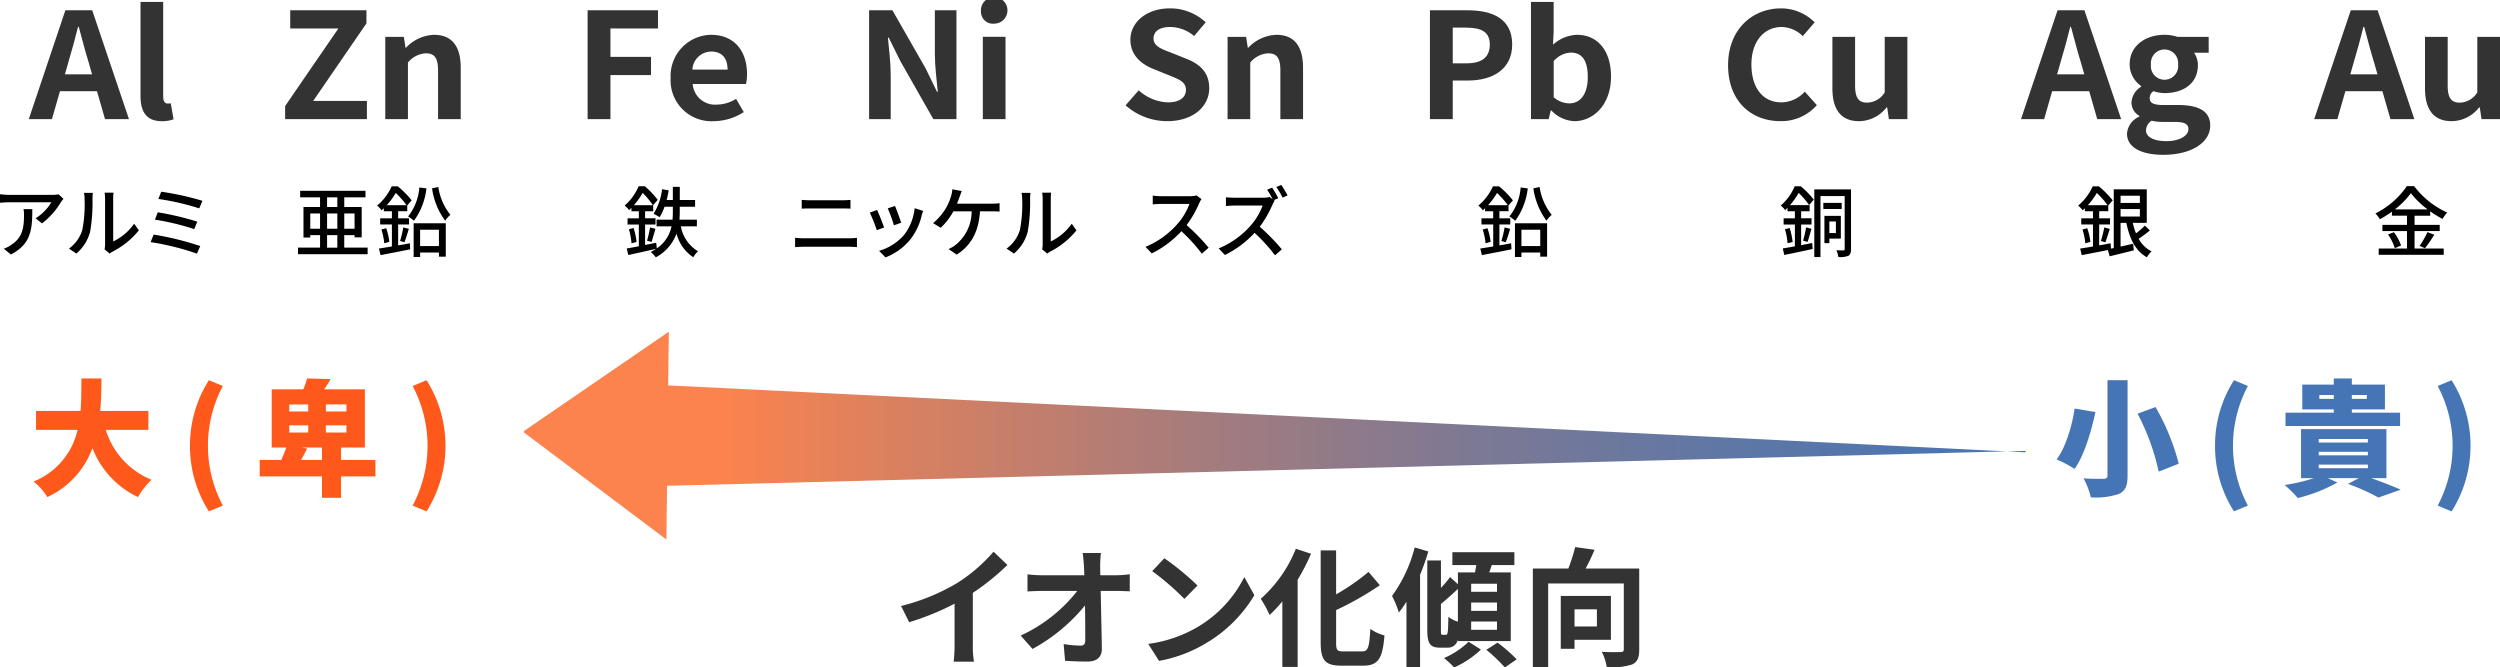 <svg xmlns="http://www.w3.org/2000/svg" xmlns:xlink="http://www.w3.org/1999/xlink" width="388.814" height="103.808" viewBox="0 0 388.814 103.808">
  <defs>
    <linearGradient id="linear-gradient" x1="0.128" y1="0.834" x2="1.053" y2="0.834" gradientUnits="objectBoundingBox">
      <stop offset="0" stop-color="#fc834d"/>
      <stop offset="0.096" stop-color="#e2815b"/>
      <stop offset="0.326" stop-color="#aa7c7a"/>
      <stop offset="0.539" stop-color="#7e7993"/>
      <stop offset="0.73" stop-color="#5f77a5"/>
      <stop offset="0.89" stop-color="#4b75b0"/>
      <stop offset="1" stop-color="#4575b4"/>
    </linearGradient>
  </defs>
  <g id="img-electroplating11" transform="translate(194.407 51.904)">
    <g id="Group_2835" data-name="Group 2835" transform="translate(-194.407 -51.904)">
      <g id="Group_2811" data-name="Group 2811" transform="translate(-0.595)">
        <path id="Path_12521" data-name="Path 12521" d="M44.939,16.492,53.22,4.432H45.731V1.6H57.588V3.632L49.307,15.693H57.66v2.832H44.939Z" fill="#333"/>
        <path id="Path_12522" data-name="Path 12522" d="M60.515,5.733H63.4l.264,1.691h.072A6.322,6.322,0,0,1,68.1,5.414c2.9,0,4.152,1.919,4.152,5.139v7.972H68.724V10.964c0-1.987-.576-2.672-1.9-2.672a3.837,3.837,0,0,0-2.784,1.439v8.794H60.515Z" fill="#333"/>
      </g>
      <g id="Group_2812" data-name="Group 2812" transform="translate(-0.595)">
        <path id="Path_12523" data-name="Path 12523" d="M10.761,1.6h4.176L20.65,18.525H16.929l-1.248-4.339H9.921L8.673,18.525h-3.6Zm-.072,9.96h4.224l-.528-1.851c-.552-1.759-1.032-3.7-1.536-5.528h-.12c-.456,1.851-.984,3.769-1.512,5.528Z" fill="#333"/>
        <path id="Path_12524" data-name="Path 12524" d="M22.448,14.939V.3h3.528V15.076c0,.777.361,1.028.7,1.028a2.121,2.121,0,0,0,.48-.045l.432,2.489a4.924,4.924,0,0,1-1.824.3C23.312,18.845,22.448,17.315,22.448,14.939Z" fill="#333"/>
      </g>
      <g id="Group_2813" data-name="Group 2813" transform="translate(-0.595)">
        <path id="Path_12525" data-name="Path 12525" d="M91.983,1.6h10.945V4.432H95.535V8.84h6.312v2.833H95.535v6.852H91.983Z" fill="#333"/>
        <path id="Path_12526" data-name="Path 12526" d="M104.895,12.129a6.4,6.4,0,0,1,6.264-6.715c3.7,0,5.617,2.581,5.617,6.1a6.023,6.023,0,0,1-.168,1.553h-8.281a3.473,3.473,0,0,0,3.72,3.2,5.741,5.741,0,0,0,3.025-.891l1.2,2.056a8.766,8.766,0,0,1-4.681,1.416A6.362,6.362,0,0,1,104.895,12.129Zm8.857-1.3c0-1.714-.817-2.81-2.545-2.81a2.96,2.96,0,0,0-2.928,2.81Z" fill="#333"/>
      </g>
      <g id="Group_2814" data-name="Group 2814" transform="translate(-0.595)">
        <path id="Path_12527" data-name="Path 12527" d="M135.762,1.6h3.625l5.16,9.023,1.777,3.655h.12c-.168-1.759-.456-4-.456-5.917V1.6h3.36V18.525h-3.6L140.611,9.48l-1.8-3.632h-.12c.168,1.827.432,3.952.432,5.893v6.784h-3.361Z" fill="#333"/>
        <path id="Path_12528" data-name="Path 12528" d="M153.162,1.828a2.064,2.064,0,1,1,2.064,1.85A1.855,1.855,0,0,1,153.162,1.828Zm.288,3.9h3.529V18.525H153.45Z" fill="#333"/>
      </g>
      <g id="Group_2815" data-name="Group 2815" transform="translate(-0.595)">
        <path id="Path_12529" data-name="Path 12529" d="M175.653,16.378l2.04-2.33a7.167,7.167,0,0,0,4.512,1.873c1.849,0,2.832-.754,2.832-1.941,0-1.256-1.08-1.645-2.664-2.285L180,10.736c-1.8-.708-3.6-2.079-3.6-4.546,0-2.763,2.544-4.888,6.144-4.888a8.094,8.094,0,0,1,5.569,2.17L186.31,5.6A5.831,5.831,0,0,0,182.541,4.2c-1.559,0-2.544.663-2.544,1.782,0,1.21,1.248,1.644,2.76,2.216l2.328.936c2.161.845,3.577,2.147,3.577,4.592,0,2.763-2.424,5.116-6.529,5.116A9.727,9.727,0,0,1,175.653,16.378Z" fill="#333"/>
        <path id="Path_12530" data-name="Path 12530" d="M191.517,5.733h2.88l.263,1.691h.073a6.318,6.318,0,0,1,4.368-2.01c2.9,0,4.152,1.919,4.152,5.139v7.972h-3.528V10.964c0-1.987-.575-2.672-1.9-2.672a3.835,3.835,0,0,0-2.784,1.439v8.794h-3.528Z" fill="#333"/>
      </g>
      <g id="Group_2816" data-name="Group 2816" transform="translate(-0.595)">
        <path id="Path_12531" data-name="Path 12531" d="M222.985,1.6h5.832c3.936,0,6.961,1.325,6.961,5.322,0,3.861-3.049,5.6-6.866,5.6h-2.376v6.007h-3.551Zm5.688,8.246c2.448,0,3.624-.982,3.624-2.924,0-1.964-1.3-2.627-3.744-2.627h-2.017V9.845Z" fill="#333"/>
        <path id="Path_12532" data-name="Path 12532" d="M241.872,17.178h-.1l-.313,1.347H238.7V.3h3.529V4.889l-.1,2.055a5.886,5.886,0,0,1,3.721-1.53c3.312,0,5.3,2.581,5.3,6.487,0,4.409-2.76,6.944-5.712,6.944A5.243,5.243,0,0,1,241.872,17.178Zm5.664-5.208c0-2.445-.815-3.792-2.664-3.792A3.767,3.767,0,0,0,242.233,9.5v5.62a3.763,3.763,0,0,0,2.424.959C246.288,16.081,247.536,14.756,247.536,11.97Z" fill="#333"/>
      </g>
      <g id="Group_2817" data-name="Group 2817" transform="translate(-0.595)">
        <path id="Path_12533" data-name="Path 12533" d="M269.356,10.142c0-5.573,3.768-8.84,8.257-8.84a7.419,7.419,0,0,1,5.209,2.17L280.973,5.62A4.783,4.783,0,0,0,277.685,4.2c-2.689,0-4.7,2.193-4.7,5.825,0,3.678,1.823,5.893,4.632,5.893a5,5,0,0,0,3.672-1.667l1.872,2.1a7.341,7.341,0,0,1-5.665,2.49C273,18.845,269.356,15.784,269.356,10.142Z" fill="#333"/>
        <path id="Path_12534" data-name="Path 12534" d="M285.579,13.729v-8h3.529v7.561c0,1.965.576,2.673,1.872,2.673a3.269,3.269,0,0,0,2.736-1.6V5.733h3.528V18.525h-2.879L294.1,16.7H294a5.476,5.476,0,0,1-4.272,2.147C286.827,18.845,285.579,16.926,285.579,13.729Z" fill="#333"/>
      </g>
      <g id="Group_2818" data-name="Group 2818" transform="translate(-0.595)">
        <path id="Path_12535" data-name="Path 12535" d="M320.6,1.6h4.176l5.713,16.926h-3.721l-1.248-4.339h-5.761l-1.248,4.339h-3.6Zm-.072,9.96h4.224l-.528-1.851c-.552-1.759-1.032-3.7-1.536-5.528h-.12c-.456,1.851-.985,3.769-1.512,5.528Z" fill="#333"/>
        <path id="Path_12536" data-name="Path 12536" d="M331.4,20.787a3.107,3.107,0,0,1,1.921-2.65v-.114a2.4,2.4,0,0,1-1.225-2.148,3.116,3.116,0,0,1,1.512-2.4v-.091a4.135,4.135,0,0,1-1.8-3.358c0-2.992,2.568-4.614,5.425-4.614a6.624,6.624,0,0,1,2.015.319H344.1V8.2h-2.28a3.263,3.263,0,0,1,.6,1.941c0,2.879-2.3,4.34-5.184,4.34a6.008,6.008,0,0,1-1.729-.3,1.28,1.28,0,0,0-.576,1.1c0,.685.528,1.051,2.112,1.051h2.281c3.24,0,5.016.959,5.016,3.2,0,2.582-2.832,4.546-7.32,4.546C333.846,24.076,331.4,23.048,331.4,20.787Zm9.552-.685c0-.914-.792-1.143-2.231-1.143h-1.633a7.984,7.984,0,0,1-1.872-.182,1.865,1.865,0,0,0-.864,1.484c0,1.074,1.248,1.691,3.192,1.691C339.559,21.952,340.95,21.106,340.95,20.1Zm-1.607-10.074a2.123,2.123,0,1,0-4.225,0,2.127,2.127,0,1,0,4.225,0Z" fill="#333"/>
      </g>
      <g id="Group_2819" data-name="Group 2819" transform="translate(-0.595)">
        <path id="Path_12537" data-name="Path 12537" d="M366.2,1.6h4.176l5.713,16.926h-3.721l-1.248-4.339h-5.76l-1.248,4.339h-3.6Zm-.072,9.96h4.225l-.529-1.851c-.551-1.759-1.032-3.7-1.536-5.528h-.12c-.456,1.851-.984,3.769-1.512,5.528Z" fill="#333"/>
        <path id="Path_12538" data-name="Path 12538" d="M377.744,13.729v-8h3.529v7.561c0,1.965.576,2.673,1.872,2.673a3.269,3.269,0,0,0,2.736-1.6V5.733h3.528V18.525H386.53l-.265-1.827h-.1a5.476,5.476,0,0,1-4.272,2.147C378.992,18.845,377.744,16.926,377.744,13.729Z" fill="#333"/>
      </g>
      <g id="Group_2820" data-name="Group 2820" transform="translate(-0.595)">
        <path id="Path_12539" data-name="Path 12539" d="M10.07,31.434a11.886,11.886,0,0,1-2.938,3.311l-1-.8a7.35,7.35,0,0,0,2.447-2.483H2.01c-.479,0-.9.036-1.415.072V30.2a10.751,10.751,0,0,0,1.415.108H8.715a6.172,6.172,0,0,0,.995-.084l.756.708C10.358,31.063,10.166,31.291,10.07,31.434ZM2.286,39.578l-1.1-.9a4.572,4.572,0,0,0,1.152-.588c1.715-1.1,1.991-2.615,1.991-4.606a5.32,5.32,0,0,0-.072-.959H5.62C5.62,35.656,5.44,37.958,2.286,39.578Z"/>
        <path id="Path_12540" data-name="Path 12540" d="M13.4,35.752a20.785,20.785,0,0,0,.348-4.786,3.736,3.736,0,0,0-.1-.971h1.391a8.982,8.982,0,0,0-.06.96,26.264,26.264,0,0,1-.372,5.121,6.732,6.732,0,0,1-2.135,3.358l-1.151-.768A5.553,5.553,0,0,0,13.4,35.752Zm3.538,2.267v-7.1a8.791,8.791,0,0,0-.072-.959h1.392a7.038,7.038,0,0,0-.06.959v6.633a8.45,8.45,0,0,0,3.262-2.759l.731,1.032a12.615,12.615,0,0,1-4.09,3.31,3.782,3.782,0,0,0-.455.3l-.792-.66A3.459,3.459,0,0,0,16.937,38.019Z"/>
        <path id="Path_12541" data-name="Path 12541" d="M31.743,38.271l-.527,1.175a39.563,39.563,0,0,0-7.2-1.787l.48-1.176A45.679,45.679,0,0,1,31.743,38.271Zm-.467-3.8-.468,1.163a38.958,38.958,0,0,0-6.117-1.475l.444-1.139A44.842,44.842,0,0,1,31.276,34.469Zm.8-3.239-.492,1.176a39.377,39.377,0,0,0-6.356-1.464l.444-1.127A43.729,43.729,0,0,1,32.079,31.23Z"/>
      </g>
      <g id="Group_2821" data-name="Group 2821" transform="translate(-0.595)">
        <path id="Path_12542" data-name="Path 12542" d="M57.772,38.511V39.53H46.943V38.511h3.429V36.567H48.849v.372H47.794V32.19h2.578v-1.5H47.278V29.671H57.437V30.69h-3.3v1.5h2.711v4.725H55.734v-.348h-1.6v1.944Zm-7.4-2.939V33.2H48.849v2.375Zm1.092-3.382h1.595v-1.5H51.464ZM53.059,33.2H51.464v2.375h1.595Zm-1.595,5.314h1.595V36.567H51.464ZM54.138,33.2v2.375h1.6V33.2Z"/>
        <path id="Path_12543" data-name="Path 12543" d="M64.34,37.839l.048.935c-1.607.336-3.346.66-4.606.9l-.251-1.02c.551-.084,1.247-.2,2.015-.323V34.912H59.722v-.959h1.824v-1.1h-1.26v-.468c-.108.108-.228.216-.348.324a3.382,3.382,0,0,0-.695-.732,8.279,8.279,0,0,0,2.267-3h.947a14.208,14.208,0,0,1,2.159,2.182l-.684.792v.9H62.517v1.1h1.691v.959H62.517v3.251ZM60.658,35.5a9.644,9.644,0,0,1,.492,2.111l-.792.228a10.074,10.074,0,0,0-.444-2.147Zm3.166-3.586a13.81,13.81,0,0,0-1.679-1.907,11.108,11.108,0,0,1-1.4,1.907Zm-1.007,5.565a17.64,17.64,0,0,0,.5-2.111l.863.228c-.216.708-.468,1.547-.684,2.075Zm4.1-8.18a10.52,10.52,0,0,1-1.944,5.038,6.889,6.889,0,0,0-.911-.672,8.249,8.249,0,0,0,1.751-4.51Zm-1.991,5.422h5v5.2H68.862v-.648H65.935v.7H64.928Zm1.007,1.007v2.543h2.927V35.728Zm2.83-6.645a8.928,8.928,0,0,0,1.883,4.33,4.286,4.286,0,0,0-.815.912,10.937,10.937,0,0,1-2.039-5.037Z"/>
      </g>
      <g id="Group_2822" data-name="Group 2822" transform="translate(-0.595)">
        <path id="Path_12544" data-name="Path 12544" d="M106.486,35.2a5.694,5.694,0,0,0,2.674,3.886,3.727,3.727,0,0,0-.744.924,6.243,6.243,0,0,1-2.6-3.682,6.862,6.862,0,0,1-3.226,3.693,5.1,5.1,0,0,0-.792-.827,9.126,9.126,0,0,0,.84-.492c-1.523.348-3.119.695-4.33.96l-.24-1.019c.528-.084,1.175-.205,1.883-.349v-3.37H98.2v-.971h1.751V32.861H98.8v-.527c-.12.108-.24.228-.372.348a3.2,3.2,0,0,0-.684-.708,8.179,8.179,0,0,0,2.171-3h.984a14.561,14.561,0,0,1,1.99,2.11l-.719.828h.012v.947h-1.259v1.092h1.619v.971h-1.619V38.1l1.727-.348.095.875a5.427,5.427,0,0,0,2.291-3.43h-2.326V34.169h2.482c.036-.468.048-.924.048-1.356v-.659h-1.295a7.715,7.715,0,0,1-.767,1.631,5.449,5.449,0,0,0-.936-.528,9.182,9.182,0,0,0,1.319-3.826l1.032.168a14.562,14.562,0,0,1-.324,1.511h.971V29.06h1.08v2.05H108.7v1.044h-2.386v.659c0,.432-.013.888-.048,1.356h2.71V35.2Zm-7.352.264a10.9,10.9,0,0,1,.467,2.171l-.791.2a10.319,10.319,0,0,0-.408-2.183Zm3-3.55A12.576,12.576,0,0,0,100.549,30a12.849,12.849,0,0,1-1.368,1.919Zm-.912,5.517a14.7,14.7,0,0,0,.468-2.063l.84.216c-.2.7-.42,1.5-.6,2.039Z"/>
      </g>
      <g id="Group_2823" data-name="Group 2823" transform="translate(-0.595)">
        <path id="Path_12545" data-name="Path 12545" d="M125.62,37.059h7.053a10.059,10.059,0,0,0,1.2-.072v1.451c-.4-.036-.863-.06-1.2-.06H125.62c-.443,0-.935.024-1.367.06V36.987C124.7,37.023,125.177,37.059,125.62,37.059Zm.936-5.913h5.061a11.954,11.954,0,0,0,1.248-.06v1.368c-.336-.024-.84-.036-1.248-.036h-5.049c-.432,0-.9.012-1.284.036V31.086C125.68,31.123,126.16,31.146,126.556,31.146Z"/>
        <path id="Path_12546" data-name="Path 12546" d="M138.1,35.38l-1.139.42a24.49,24.49,0,0,0-1.092-2.735L137,32.658C137.271,33.209,137.871,34.721,138.1,35.38Zm5.841-1.871a9.616,9.616,0,0,1-1.679,3.622,9.294,9.294,0,0,1-3.946,2.9l-1-1.019a8.165,8.165,0,0,0,3.934-2.531,8.318,8.318,0,0,0,1.6-4.1l1.319.42C144.06,33.1,143.989,33.317,143.94,33.509Zm-3.19,1.128-1.128.407a21.678,21.678,0,0,0-.959-2.638l1.127-.372C140.006,32.538,140.594,34.109,140.75,34.637Z"/>
        <path id="Path_12547" data-name="Path 12547" d="M149.834,30.619c-.107.3-.239.672-.4,1.055h5.445a8.214,8.214,0,0,0,1.175-.072v1.3c-.407-.023-.9-.036-1.175-.036h-1.871c-.2,3.323-1.512,5.4-3.622,6.729l-1.272-.863a4.866,4.866,0,0,0,1.043-.6,6.7,6.7,0,0,0,2.555-5.265h-2.842a10.052,10.052,0,0,1-1.967,2.555l-1.187-.72a9.274,9.274,0,0,0,2.11-2.53,8.878,8.878,0,0,0,.684-1.667,4.864,4.864,0,0,0,.2-1.068l1.463.276C150.063,30,149.93,30.367,149.834,30.619Z"/>
        <path id="Path_12548" data-name="Path 12548" d="M159.22,35.752a20.785,20.785,0,0,0,.348-4.786,3.78,3.78,0,0,0-.1-.971h1.391a8.978,8.978,0,0,0-.06.96,26.264,26.264,0,0,1-.372,5.121,6.732,6.732,0,0,1-2.135,3.358l-1.151-.768A5.548,5.548,0,0,0,159.22,35.752Zm3.538,2.267v-7.1a8.793,8.793,0,0,0-.072-.959h1.391a7.223,7.223,0,0,0-.06.959v6.633a8.445,8.445,0,0,0,3.263-2.759l.731,1.032a12.636,12.636,0,0,1-4.09,3.31,3.813,3.813,0,0,0-.456.3l-.791-.66A3.458,3.458,0,0,0,162.758,38.019Z"/>
      </g>
      <g id="Group_2824" data-name="Group 2824" transform="translate(-0.595)">
        <path id="Path_12549" data-name="Path 12549" d="M187.108,31.59a16.381,16.381,0,0,1-1.967,3.418,31.95,31.95,0,0,1,3.43,3.514l-1.055.936a26.846,26.846,0,0,0-3.179-3.5,15.751,15.751,0,0,1-4.617,3.454l-.972-1.019a13.465,13.465,0,0,0,4.93-3.515,9.847,9.847,0,0,0,1.906-3.166h-4.4c-.468,0-1.115.06-1.308.072V30.427a12.859,12.859,0,0,0,1.308.084h4.449a3.64,3.64,0,0,0,1.044-.12l.779.575A4.145,4.145,0,0,0,187.108,31.59Z"/>
        <path id="Path_12550" data-name="Path 12550" d="M199.4,30.823l-.684.3.12.1a3.62,3.62,0,0,0-.348.624,16.645,16.645,0,0,1-1.967,3.418,32.06,32.06,0,0,1,3.431,3.514l-1.056.923a27.654,27.654,0,0,0-3.179-3.489,15.692,15.692,0,0,1-4.617,3.441l-.972-1.019a13.439,13.439,0,0,0,4.93-3.5,9.879,9.879,0,0,0,1.907-3.166h-4.4c-.467,0-1.115.06-1.307.072V30.679c.24.036.936.071,1.307.071h4.45a3.639,3.639,0,0,0,1.043-.119l.468.36a13.619,13.619,0,0,0-.863-1.488l.779-.323A16.537,16.537,0,0,1,199.4,30.823Zm1.451-.432-.779.348a13.434,13.434,0,0,0-.972-1.656l.768-.323A16.086,16.086,0,0,1,200.846,30.391Z"/>
      </g>
      <g id="Group_2825" data-name="Group 2825" transform="translate(-0.595)">
        <path id="Path_12551" data-name="Path 12551" d="M235.617,37.839l.048.935c-1.606.336-3.345.66-4.6.9l-.251-1.02c.551-.084,1.247-.2,2.015-.323V34.912H231v-.959h1.824v-1.1h-1.26v-.468c-.108.108-.228.216-.348.324a3.382,3.382,0,0,0-.7-.732,8.276,8.276,0,0,0,2.266-3h.948a14.208,14.208,0,0,1,2.159,2.182l-.684.792v.9h-1.415v1.1h1.691v.959h-1.691v3.251ZM231.936,35.5a9.639,9.639,0,0,1,.491,2.111l-.791.228a10.073,10.073,0,0,0-.444-2.147Zm3.166-3.586a13.877,13.877,0,0,0-1.679-1.907,11.162,11.162,0,0,1-1.4,1.907ZM234.1,37.479a17.45,17.45,0,0,0,.5-2.111l.864.228c-.216.708-.468,1.547-.683,2.075Zm4.1-8.18a10.521,10.521,0,0,1-1.944,5.038,6.824,6.824,0,0,0-.911-.672,8.241,8.241,0,0,0,1.751-4.51Zm-1.992,5.422h5v5.2h-1.067v-.648h-2.926v.7h-1.008Zm1.008,1.007v2.543h2.926V35.728Zm2.83-6.645a8.919,8.919,0,0,0,1.883,4.33,4.233,4.233,0,0,0-.815.912,10.927,10.927,0,0,1-2.039-5.037Z"/>
      </g>
      <g id="Group_2826" data-name="Group 2826" transform="translate(-0.595)">
        <path id="Path_12552" data-name="Path 12552" d="M281.952,31.9a11.434,11.434,0,0,0-1.619-1.9,11.28,11.28,0,0,1-1.354,1.907h3.057v.947h-1.319v1.092h1.619v.971h-1.619v3.215c.565-.108,1.151-.228,1.716-.336l.084.924c-1.548.347-3.191.683-4.426.935l-.227-1.019c.527-.084,1.174-.193,1.882-.325V34.924h-1.751v-.971h1.751V32.861H278.6v-.527c-.12.108-.24.228-.372.348a3.2,3.2,0,0,0-.684-.708,8.2,8.2,0,0,0,2.171-3h.947a14.245,14.245,0,0,1,2.028,2.074Zm-3.021,3.562a11.052,11.052,0,0,1,.468,2.171l-.792.2a10.382,10.382,0,0,0-.408-2.183Zm2.086,1.967a14.561,14.561,0,0,0,.468-2.063l.839.216c-.2.7-.419,1.5-.6,2.039Zm7.46,1.3c0,.539-.1.863-.407,1.054a3.682,3.682,0,0,1-1.56.193,4.679,4.679,0,0,0-.3-1.056c.48.024.936.024,1.08.024s.2-.06.2-.215v-8.24h-3.765v9.487h-.959V29.456h5.708ZM287.026,32.5h-2.855v-.947h2.855Zm-1.919,4.606v.708h-.768V33.569h2.555v3.538Zm0-2.662v1.8h1.019v-1.8Z"/>
      </g>
      <g id="Group_2827" data-name="Group 2827" transform="translate(-0.595)">
        <path id="Path_12553" data-name="Path 12553" d="M334.955,35.836a19.177,19.177,0,0,1-1.738,1.3,4.556,4.556,0,0,0,2,1.955,3.635,3.635,0,0,0-.719.924c-1.763-.96-2.7-2.891-3.2-5.349h-.9v3.681c.624-.132,1.3-.287,1.955-.443l.108,1.031c-1.3.324-2.675.672-3.765.924l-.265-.972c-1.451.288-2.95.576-4.065.792l-.252-1.02c.551-.084,1.235-.192,1.991-.323V34.912h-1.823v-.959h1.823v-1.1h-1.26v-.468c-.107.108-.228.216-.348.324a3.382,3.382,0,0,0-.7-.732,8.291,8.291,0,0,0,2.267-3h.947a14.208,14.208,0,0,1,2.159,2.182l-.684.792v.9h-1.415v1.1h1.691v.959h-1.691v3.251l1.775-.324.06.827.432-.084V29.443h5.133v5.218H332.3a9.963,9.963,0,0,0,.5,1.631,12.947,12.947,0,0,0,1.379-1.2Zm-9.738-.336a9.639,9.639,0,0,1,.491,2.111l-.791.228a10.011,10.011,0,0,0-.444-2.147Zm3.166-3.586a13.878,13.878,0,0,0-1.679-1.907,11.056,11.056,0,0,1-1.4,1.907Zm-1.043,5.565a19.853,19.853,0,0,0,.527-2.111l.852.24c-.228.707-.479,1.547-.684,2.075Zm3.058-7.04v1.127h3V30.439Zm0,3.238h3V32.514h-3Z"/>
      </g>
      <g id="Group_2828" data-name="Group 2828" transform="translate(-0.595)">
        <path id="Path_12554" data-name="Path 12554" d="M376.121,38.654h4.534v.972H370.544v-.972h4.4V35.932H371.12v-.96h3.826V33.545H372.6v-.624a16.859,16.859,0,0,1-1.871,1.176,4.317,4.317,0,0,0-.7-.9,12.865,12.865,0,0,0,4.893-4.245h1.14a13.18,13.18,0,0,0,5.133,4.1,6.351,6.351,0,0,0-.72,1,15.14,15.14,0,0,1-1.919-1.188v.684h-2.435v1.427h3.911v.96h-3.911Zm-3.214-2.542a7.807,7.807,0,0,1,1.116,2.063l-.972.431a7.807,7.807,0,0,0-1.056-2.134Zm5.242-3.55a13.421,13.421,0,0,1-2.6-2.519,12.864,12.864,0,0,1-2.482,2.519Zm-1.236,5.672a13.251,13.251,0,0,0,1.211-2.134l1.068.4a21.543,21.543,0,0,1-1.451,2.11Z"/>
      </g>
      <g id="Group_2830" data-name="Group 2830" transform="translate(-0.595)">
        <g id="Group_2829" data-name="Group 2829">
          <path id="Path_12555" data-name="Path 12555" d="M149.475,90.665a25.65,25.65,0,0,0,5.641-4.861l2.161,2.06a36.761,36.761,0,0,1-5.382,4.341v8.082a13.75,13.75,0,0,0,.18,2.62h-3.161a22.352,22.352,0,0,0,.141-2.62v-6.4a40.205,40.205,0,0,1-7.062,2.881l-1.26-2.521A32.207,32.207,0,0,0,149.475,90.665Z" fill="#333"/>
          <path id="Path_12556" data-name="Path 12556" d="M171.7,88.024c0,.441.02.92.02,1.441h2.5a15.476,15.476,0,0,0,2.081-.16v2.66c-.64-.02-1.4-.06-1.94-.06h-2.581c.06,2.921.14,6.262.18,8.962.02,1.28-.72,2.021-2.241,2.021-1.22,0-2.34-.04-3.48-.12l-.22-2.6a16.987,16.987,0,0,0,2.66.24c.5,0,.7-.261.7-.841,0-1.339,0-3.339-.04-5.4a27.51,27.51,0,0,1-8.161,6.761l-1.841-2.08a23.75,23.75,0,0,0,8.8-6.942h-5.461c-.72,0-1.58.04-2.28.08V89.324a19.136,19.136,0,0,0,2.22.141h6.622c-.021-.521-.04-1-.061-1.441-.059-.86-.12-1.5-.2-2.02h2.84A17.106,17.106,0,0,0,171.7,88.024Z" fill="#333"/>
          <path id="Path_12557" data-name="Path 12557" d="M186.836,97.526a18.824,18.824,0,0,0,7.281-7.781l1.561,2.82a21.284,21.284,0,0,1-7.4,7.4,21.638,21.638,0,0,1-7.422,2.82l-1.681-2.641A20.583,20.583,0,0,0,186.836,97.526Zm0-6.461-2.041,2.081a41.529,41.529,0,0,0-5-4.322l1.881-2A40.5,40.5,0,0,1,186.836,91.065Z" fill="#333"/>
          <path id="Path_12558" data-name="Path 12558" d="M204.494,86.124a32.224,32.224,0,0,1-2.08,4.041v13.563h-2.381v-10.2a22.544,22.544,0,0,1-1.98,2.121,17.51,17.51,0,0,0-1.38-2.521,20.673,20.673,0,0,0,5.461-7.781Zm7.942,15.184c.961,0,1.121-.681,1.281-3.5a6.842,6.842,0,0,0,2.2,1.019c-.28,3.442-.9,4.7-3.26,4.7h-3.421c-2.521,0-3.241-.8-3.241-3.62V85.6h2.4v6.841a34.008,34.008,0,0,0,5.041-3.5l1.76,2.081a48.422,48.422,0,0,1-6.8,3.861v5.041c0,1.18.139,1.381,1.1,1.381Z" fill="#333"/>
          <path id="Path_12559" data-name="Path 12559" d="M222.735,85.764a34.129,34.129,0,0,1-1.281,3.621v14.4h-2.12v-10.2a16.622,16.622,0,0,1-1.18,1.68,15.383,15.383,0,0,0-1.061-2.58,22.163,22.163,0,0,0,3.522-7.542Zm4.6,13.683a1.56,1.56,0,0,1-1.639,1.281h-1.162c-1.559,0-1.96-.681-1.96-2.8V87.164H224.7v4.261a14.546,14.546,0,0,0,1.421-1.68l1.219,1.12V89.024H230c.06-.379.14-.759.2-1.139h-3.722v-2h9.642v2H232.6c-.12.4-.261.779-.381,1.139h3.341V99.707h-8.222Zm-1.84-.72c.281,0,.32-.5.36-2.8a4.514,4.514,0,0,0,1.48.761v-5.1c-.88.841-1.82,1.681-2.64,2.341v4c0,.7.02.8.24.8Zm5.421,2.3a14.846,14.846,0,0,1-4.161,2.781,13.892,13.892,0,0,0-1.58-1.46A12.73,12.73,0,0,0,229,99.807Zm-1.52-8.982h4.021v-1.26H229.4Zm0,2.961h4.021v-1.3H229.4Zm0,2.94h4.021v-1.28H229.4Zm4.1,2a23.086,23.086,0,0,1,2.982,2.6l-1.841,1.26a24.086,24.086,0,0,0-2.881-2.741Z" fill="#333"/>
          <path id="Path_12560" data-name="Path 12560" d="M255.536,100.987c0,1.3-.28,1.981-1.12,2.361a10.563,10.563,0,0,1-3.921.42,8.239,8.239,0,0,0-.78-2.4c1.181.08,2.521.06,2.921.04.38,0,.5-.1.5-.46v-10.2H241.373v13h-2.38V88.425h5.521a27.852,27.852,0,0,0,1.06-3.341l3.021.42c-.42,1-.92,2.04-1.4,2.921h8.341Zm-10.061-1.48v1.4h-2.141V92.686h7.8v6.821Zm0-4.741v2.661h3.48V94.766Z" fill="#333"/>
        </g>
      </g>
      <g id="Group_2832" data-name="Group 2832" transform="translate(-0.595)">
        <g id="Group_2831" data-name="Group 2831">
          <path id="Path_12561" data-name="Path 12561" d="M17.044,66.854a12.29,12.29,0,0,0,7.118,7.761,12.2,12.2,0,0,0-2.106,2.692,13.924,13.924,0,0,1-7.079-7.625,13.47,13.47,0,0,1-7.02,7.625,8.877,8.877,0,0,0-2.145-2.418,11.285,11.285,0,0,0,6.845-8.035H6.2V63.91h6.922c.137-1.717.117-3.432.137-5.051h3.12c-.019,1.619-.039,3.334-.195,5.051h7.489v2.944Z" fill="#fe581a"/>
          <path id="Path_12562" data-name="Path 12562" d="M30.144,69.331a18.815,18.815,0,0,1,2.944-10.2l2.165.9a19.8,19.8,0,0,0,0,18.6l-2.165.9A18.765,18.765,0,0,1,30.144,69.331Z" fill="#fe581a"/>
          <path id="Path_12563" data-name="Path 12563" d="M58.982,74.089H53.639v3.335H50.675V74.089H40.983V71.534h3.354a19.632,19.632,0,0,0,.78-1.93H42.855V60.556h4.9a10.6,10.6,0,0,0,.6-1.7l3.647.1a10.717,10.717,0,0,1-1.014,1.6h6.357V69.6H53.639v1.93h5.343Zm-13.4-10.1H48.53V62.9H45.585Zm0,3.276H48.53V66.152H45.585Zm5.09,4.27V69.6h-3.2l.9.156c-.312.624-.644,1.228-.956,1.774Zm3.8-8.638h-3.2v1.092h3.2Zm0,3.256h-3.2v1.112h3.2Z" fill="#fe581a"/>
          <path id="Path_12564" data-name="Path 12564" d="M64.769,78.633a19.8,19.8,0,0,0,0-18.6l2.165-.9a19.133,19.133,0,0,1,0,20.4Z" fill="#fe581a"/>
        </g>
      </g>
      <g id="Group_2834" data-name="Group 2834" transform="translate(-0.595)">
        <g id="Group_2833" data-name="Group 2833">
          <path id="Path_12565" data-name="Path 12565" d="M326.492,64.085c-.663,2.984-1.7,6.689-3.256,8.853a16.061,16.061,0,0,0-2.789-1.481c1.482-1.95,2.438-5.4,2.808-7.918Zm4.993-4.953V73.953c0,1.638-.352,2.4-1.346,2.866a11.109,11.109,0,0,1-4.368.527A11.627,11.627,0,0,0,324.64,74.4c1.209.078,2.69.078,3.12.059.448,0,.6-.137.6-.526v-14.8Zm4.348,4.174a34.8,34.8,0,0,1,3.608,8.813l-3.12,1.229a35.136,35.136,0,0,0-3.277-9.009Z" fill="#4575b4"/>
          <path id="Path_12566" data-name="Path 12566" d="M345.091,69.331a18.816,18.816,0,0,1,2.945-10.2l2.164.9a19.808,19.808,0,0,0,0,18.6l-2.164.9A18.766,18.766,0,0,1,345.091,69.331Z" fill="#4575b4"/>
          <path id="Path_12567" data-name="Path 12567" d="M369.387,74.362c1.7.605,3.472,1.307,4.583,1.794L370.5,77.385a31.656,31.656,0,0,0-4.738-2.126l1.7-.9H362.62l1.5.683a24.63,24.63,0,0,1-6.162,2.418,16.707,16.707,0,0,0-2.048-2.028,26.551,26.551,0,0,0,4.564-1.073h-2.009V66.737h13.279v7.625Zm4.485-8.112H356.049V64.183h7.508v-.507h-4.9V59.814h4.9v-.955h2.808v.955h5.148v3.862h-5.148v.507h7.507Zm-12.656,2.574h7.645v-.546h-7.645Zm0,1.989h7.645v-.546h-7.645Zm0,2.008h7.645v-.565h-7.645Zm2.341-10.783v-.6h-2.243v.6Zm2.808-.6v.6H368.7v-.6Z" fill="#4575b4"/>
          <path id="Path_12568" data-name="Path 12568" d="M379.718,78.633a19.8,19.8,0,0,0,0-18.6l2.165-.9a19.138,19.138,0,0,1,0,20.4Z" fill="#4575b4"/>
        </g>
      </g>
      <path id="Path_12569" data-name="Path 12569" d="M315.626,70.127l-211.29,5.425-.1,8.357L82.08,67.256l0-.22,22.536-15.451-.1,8.356,211.1,10.406" transform="translate(-0.595)" fill="url(#linear-gradient)"/>
    </g>
  </g>
</svg>
